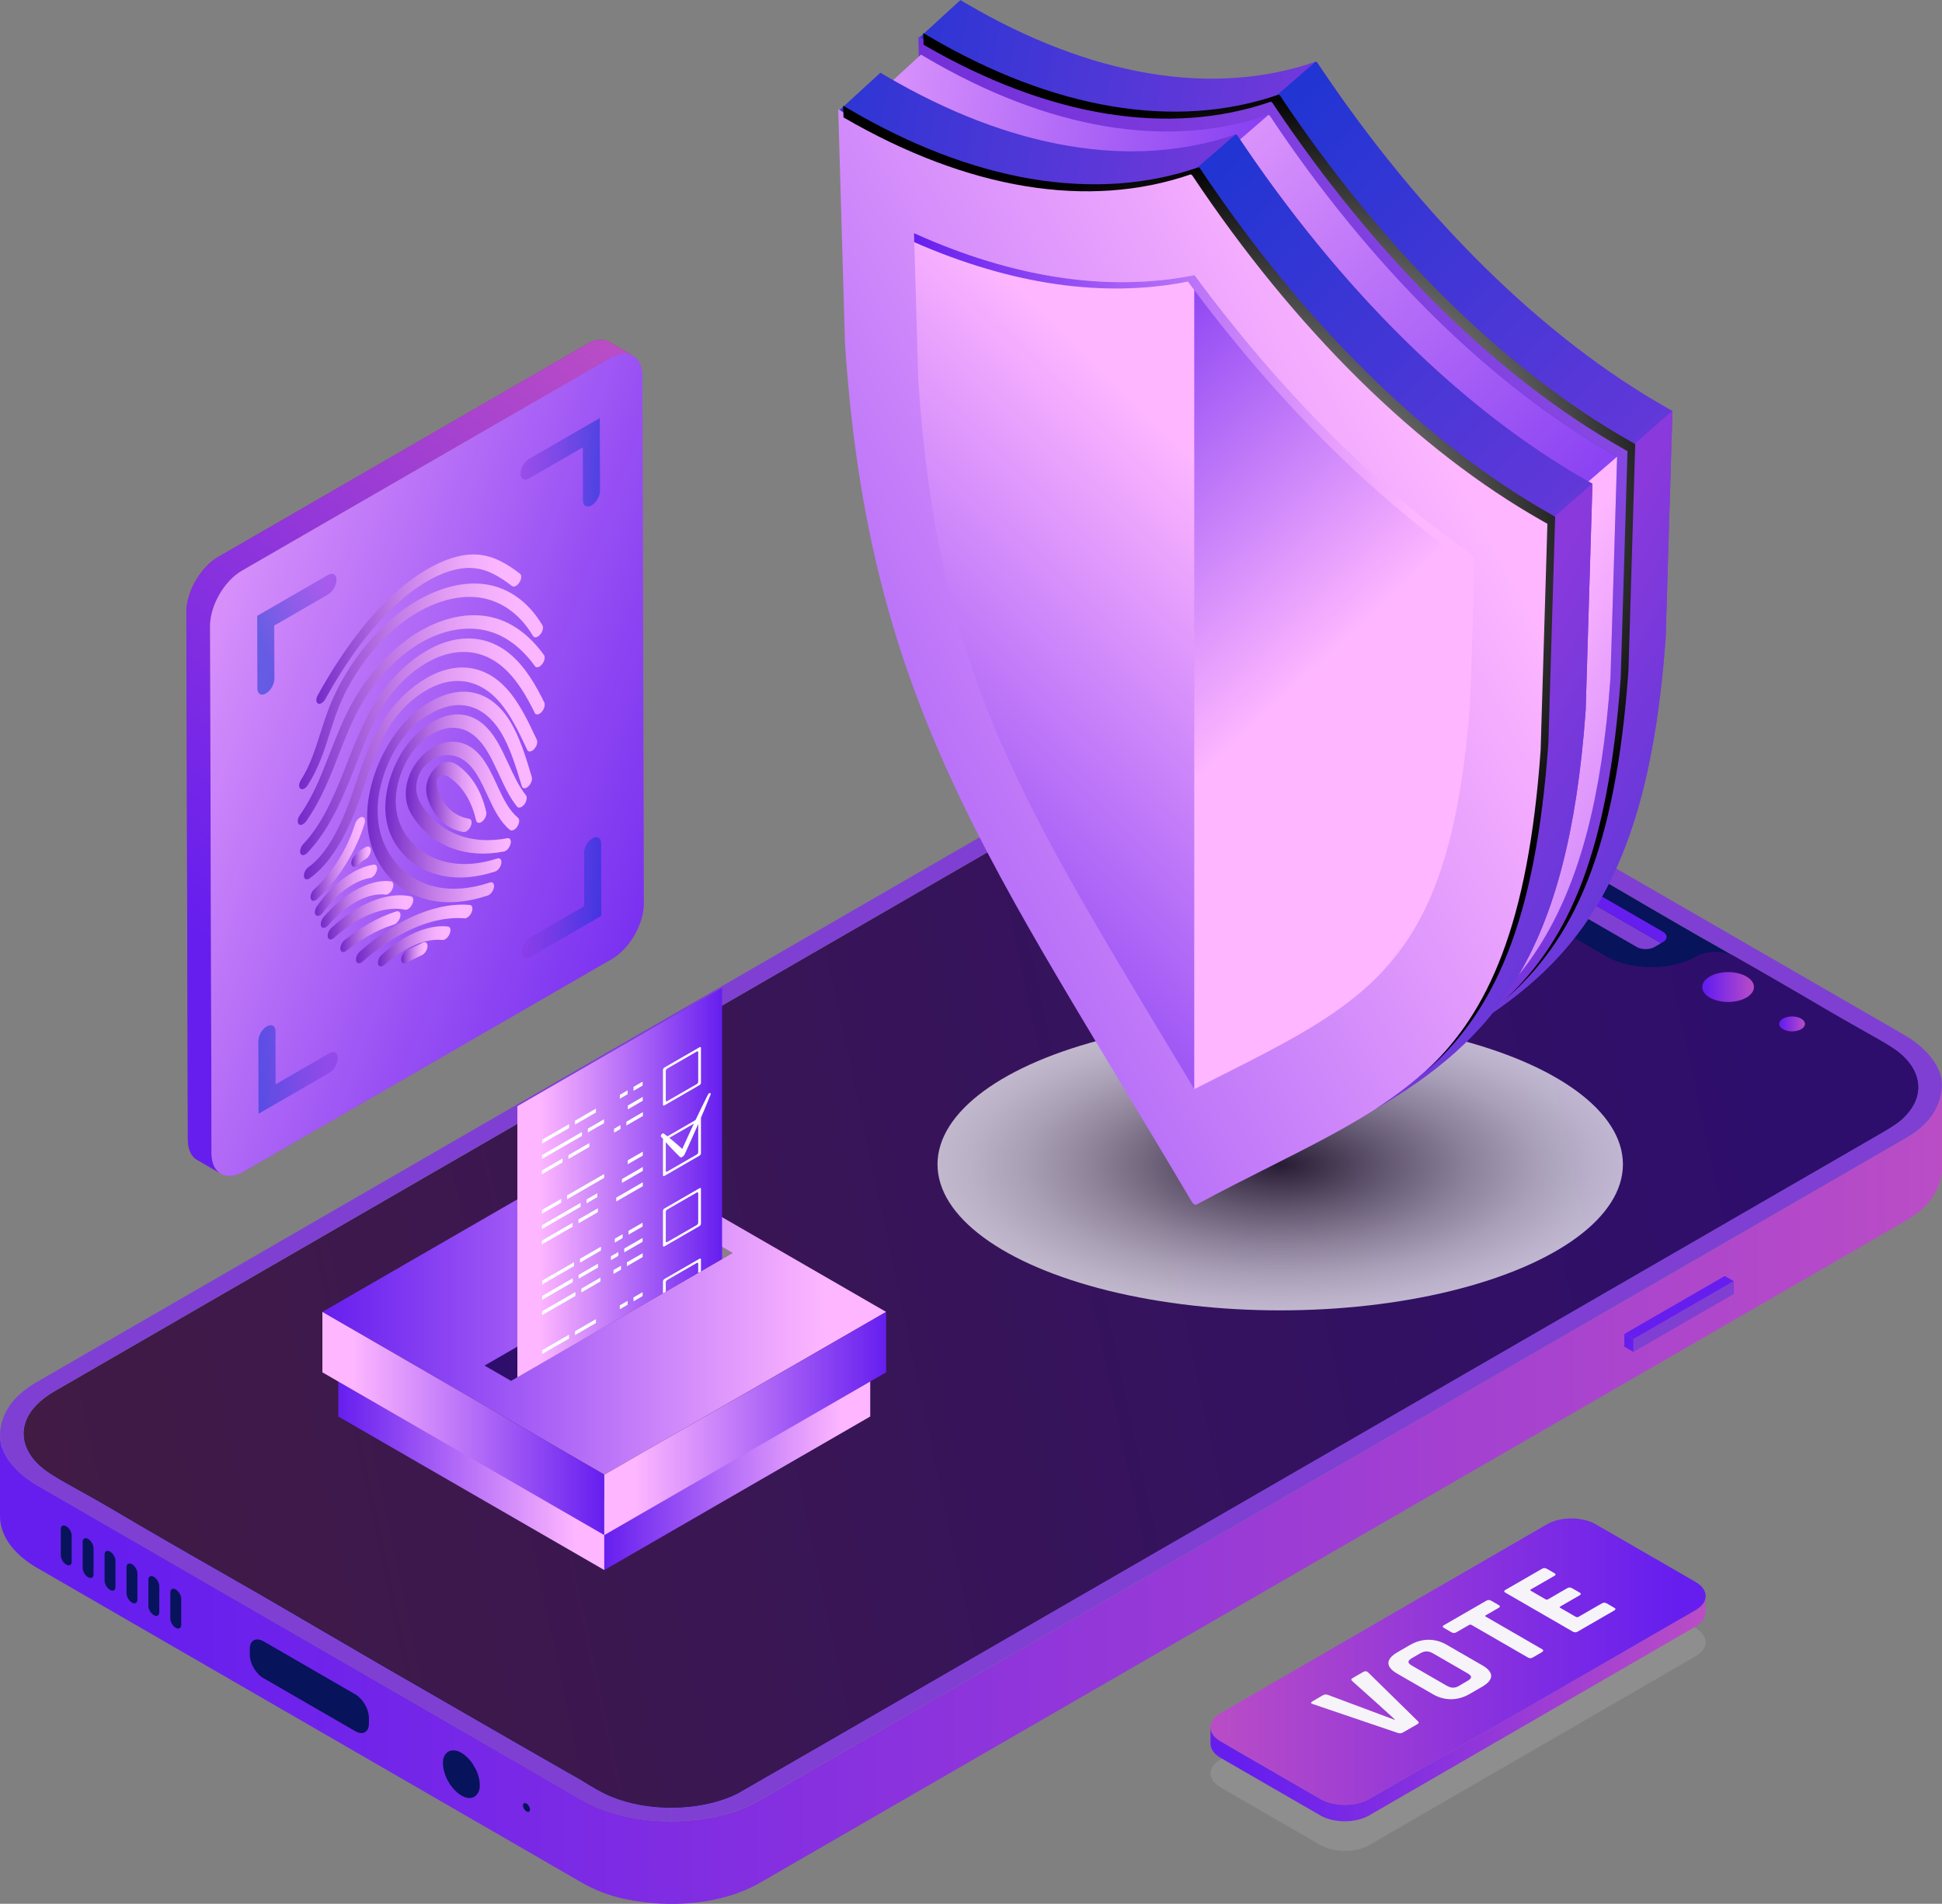 <?xml version="1.0" encoding="UTF-8"?>
<svg xmlns="http://www.w3.org/2000/svg" xmlns:xlink="http://www.w3.org/1999/xlink" viewBox="0 0 263.84 258.64">
  <rect x="0" y="0" width="263.84" height="258.64" fill="#808080" stroke="none"/>
  <defs>
    <style>
      .cls-1 {
        fill: #c1bfbb;
        opacity: .6;
      }

      .cls-1, .cls-2 {
        mix-blend-mode: multiply;
      }

      .cls-3 {
        fill: #375a64;
      }

      .cls-4 {
        fill: url(#linear-gradient-8);
      }

      .cls-5 {
        fill: url(#linear-gradient-7);
      }

      .cls-6 {
        fill: url(#linear-gradient-5);
      }

      .cls-7 {
        fill: url(#linear-gradient-6);
      }

      .cls-8 {
        fill: url(#linear-gradient-9);
      }

      .cls-9 {
        fill: url(#linear-gradient-4);
      }

      .cls-10 {
        fill: url(#linear-gradient-3);
      }

      .cls-11 {
        fill: url(#linear-gradient-2);
      }

      .cls-12 {
        fill: #f6f4f8;
      }

      .cls-13 {
        mix-blend-mode: overlay;
        opacity: .11;
      }

      .cls-13, .cls-14 {
        fill: #fff;
      }

      .cls-15 {
        fill: url(#radial-gradient-3);
      }

      .cls-15, .cls-16 {
        mix-blend-mode: color-dodge;
      }

      .cls-17 {
        fill: #d268cc;
      }

      .cls-18 {
        fill: #661eef;
      }

      .cls-19 {
        fill: url(#linear-gradient);
      }

      .cls-20 {
        isolation: isolate;
      }

      .cls-16 {
        fill: url(#radial-gradient);
      }

      .cls-21 {
        fill: url(#linear-gradient-43);
      }

      .cls-22 {
        fill: url(#linear-gradient-40);
      }

      .cls-23 {
        fill: url(#linear-gradient-41);
      }

      .cls-24 {
        fill: url(#linear-gradient-42);
      }

      .cls-25 {
        fill: url(#linear-gradient-49);
      }

      .cls-26 {
        fill: url(#linear-gradient-48);
      }

      .cls-27 {
        fill: url(#linear-gradient-45);
      }

      .cls-28 {
        fill: url(#linear-gradient-47);
      }

      .cls-29 {
        fill: url(#linear-gradient-44);
      }

      .cls-30 {
        fill: url(#linear-gradient-46);
      }

      .cls-31 {
        fill: url(#linear-gradient-10);
      }

      .cls-32 {
        fill: url(#linear-gradient-11);
      }

      .cls-33 {
        fill: url(#linear-gradient-12);
      }

      .cls-34 {
        fill: url(#linear-gradient-13);
      }

      .cls-35 {
        fill: url(#linear-gradient-19);
      }

      .cls-36 {
        fill: url(#linear-gradient-14);
      }

      .cls-37 {
        fill: url(#linear-gradient-21);
      }

      .cls-38 {
        fill: url(#linear-gradient-20);
      }

      .cls-39 {
        fill: url(#linear-gradient-22);
      }

      .cls-40 {
        fill: url(#linear-gradient-23);
      }

      .cls-41 {
        fill: url(#linear-gradient-28);
      }

      .cls-42 {
        fill: url(#linear-gradient-25);
      }

      .cls-43 {
        fill: url(#linear-gradient-32);
      }

      .cls-44 {
        fill: url(#linear-gradient-31);
      }

      .cls-45 {
        fill: url(#linear-gradient-33);
      }

      .cls-46 {
        fill: url(#linear-gradient-30);
      }

      .cls-47 {
        fill: url(#linear-gradient-15);
      }

      .cls-48 {
        fill: url(#linear-gradient-16);
      }

      .cls-49 {
        fill: url(#linear-gradient-17);
      }

      .cls-50 {
        fill: url(#linear-gradient-18);
      }

      .cls-51 {
        fill: url(#linear-gradient-35);
      }

      .cls-52 {
        fill: url(#linear-gradient-34);
      }

      .cls-53 {
        fill: url(#linear-gradient-36);
      }

      .cls-54 {
        fill: url(#linear-gradient-38);
      }

      .cls-55 {
        fill: url(#linear-gradient-27);
      }

      .cls-56 {
        fill: url(#linear-gradient-24);
      }

      .cls-57 {
        fill: url(#linear-gradient-26);
      }

      .cls-58 {
        fill: url(#linear-gradient-29);
      }

      .cls-59 {
        fill: url(#linear-gradient-37);
      }

      .cls-60 {
        fill: url(#linear-gradient-39);
      }

      .cls-61 {
        fill: url(#linear-gradient-53);
      }

      .cls-62 {
        fill: url(#linear-gradient-54);
      }

      .cls-63 {
        fill: url(#linear-gradient-55);
      }

      .cls-64 {
        fill: url(#linear-gradient-50);
      }

      .cls-65 {
        fill: url(#linear-gradient-51);
      }

      .cls-66 {
        fill: url(#linear-gradient-52);
      }

      .cls-67 {
        opacity: .4;
      }

      .cls-68 {
        opacity: .5;
      }

      .cls-69 {
        opacity: .2;
      }

      .cls-70 {
        fill: #07135b;
      }

      .cls-71 {
        fill: #7f3fd3;
      }

      .cls-2 {
        fill: url(#radial-gradient-2);
        opacity: .7;
      }

      .cls-72 {
        clip-path: url(#clippath);
      }
    </style>
    <linearGradient id="linear-gradient" x1="-10747.88" y1="203.16" x2="-10484.05" y2="203.16" gradientTransform="translate(-10484.05) rotate(-180) scale(1 -1)" gradientUnits="userSpaceOnUse">
      <stop offset="0" stop-color="#ba4dc6"/>
      <stop offset=".94" stop-color="#661eef"/>
    </linearGradient>
    <linearGradient id="linear-gradient-2" x1="-10739.06" y1="144.98" x2="-10487.35" y2="198.65" gradientTransform="translate(-10484.05) rotate(-180) scale(1 -1)" gradientUnits="userSpaceOnUse">
      <stop offset=".06" stop-color="#2e0e6c"/>
      <stop offset="1" stop-color="#411b44"/>
    </linearGradient>
    <linearGradient id="linear-gradient-3" x1="-10722.34" y1="134.09" x2="-10715.33" y2="134.09" xlink:href="#linear-gradient"/>
    <linearGradient id="linear-gradient-4" x1="-10674.91" y1="106.69" x2="-10667.89" y2="106.69" xlink:href="#linear-gradient"/>
    <linearGradient id="linear-gradient-5" x1="-10729.27" y1="139.11" x2="-10725.76" y2="139.11" xlink:href="#linear-gradient"/>
    <linearGradient id="linear-gradient-6" x1="-10684.93" y1="113.14" x2="-10681.43" y2="113.14" xlink:href="#linear-gradient"/>
    <linearGradient id="linear-gradient-7" x1="-10680.9" y1="110.81" x2="-10677.4" y2="110.81" xlink:href="#linear-gradient"/>
    <linearGradient id="linear-gradient-8" x1="-1487.56" y1="97.28" x2="-1311.09" y2="1.71" gradientTransform="translate(1604)" gradientUnits="userSpaceOnUse">
      <stop offset=".04" stop-color="#6b24d4"/>
      <stop offset=".29" stop-color="#7633da"/>
      <stop offset=".79" stop-color="#955bea"/>
      <stop offset="1" stop-color="#a36ef2"/>
    </linearGradient>
    <linearGradient id="linear-gradient-9" x1="-1521.07" y1="56.08" x2="-1419.7" y2="73.86" gradientTransform="translate(1604)" gradientUnits="userSpaceOnUse">
      <stop offset="0" stop-color="#0234d0"/>
      <stop offset="1" stop-color="#8939dc"/>
    </linearGradient>
    <linearGradient id="linear-gradient-10" x1="-1449.88" y1="-9.8" x2="-1353.71" y2="87.87" xlink:href="#linear-gradient-9"/>
    <linearGradient id="linear-gradient-11" x1="-1397.24" y1="95.03" x2="-1313.09" y2="142.83" gradientTransform="translate(1604)" gradientUnits="userSpaceOnUse">
      <stop offset="0" stop-color="#8939dc"/>
      <stop offset="1" stop-color="#0234d0"/>
    </linearGradient>
    <linearGradient id="linear-gradient-12" x1="-1515.44" y1="64" x2="-1416.34" y2="81.38" gradientTransform="translate(1604)" gradientUnits="userSpaceOnUse">
      <stop offset="0" stop-color="#fdb6ff"/>
      <stop offset=".94" stop-color="#661eef"/>
    </linearGradient>
    <linearGradient id="linear-gradient-13" x1="-1455.76" y1="-2.16" x2="-1361.72" y2="93.34" xlink:href="#linear-gradient-12"/>
    <linearGradient id="linear-gradient-14" x1="-1404.29" y1="100.34" x2="-1322.02" y2="147.07" xlink:href="#linear-gradient-12"/>
    <radialGradient id="radial-gradient" cx="-1430.2" cy="70.09" fx="-1430.2" fy="70.09" r="57.63" gradientTransform="translate(1604)" gradientUnits="userSpaceOnUse">
      <stop offset="0" stop-color="#fff"/>
      <stop offset="1" stop-color="#000"/>
    </radialGradient>
    <radialGradient id="radial-gradient-2" cx="-1430.07" cy="9.68" fx="-1430.07" fy="9.68" r="46.56" gradientTransform="translate(1604 154.05) scale(1 .43)" gradientUnits="userSpaceOnUse">
      <stop offset="0" stop-color="#231f20"/>
      <stop offset=".06" stop-color="#343132"/>
      <stop offset=".32" stop-color="#7b797a"/>
      <stop offset=".55" stop-color="#b4b2b3"/>
      <stop offset=".75" stop-color="#dcdcdc"/>
      <stop offset=".91" stop-color="#f5f5f5"/>
      <stop offset="1" stop-color="#fff"/>
    </radialGradient>
    <linearGradient id="linear-gradient-15" x1="-1566.12" y1="143.81" x2="-1389.65" y2="48.24" gradientTransform="translate(1604)" gradientUnits="userSpaceOnUse">
      <stop offset="0" stop-color="#661eef"/>
      <stop offset=".89" stop-color="#fdb6ff"/>
    </linearGradient>
    <linearGradient id="linear-gradient-16" x1="-1531.94" y1="65.96" x2="-1430.58" y2="83.73" xlink:href="#linear-gradient-9"/>
    <linearGradient id="linear-gradient-17" x1="-1460.76" y1=".08" x2="-1364.58" y2="97.75" xlink:href="#linear-gradient-9"/>
    <linearGradient id="linear-gradient-18" x1="-1408.11" y1="104.9" x2="-1323.97" y2="152.7" xlink:href="#linear-gradient-11"/>
    <linearGradient id="linear-gradient-19" x1="-1507.46" y1="143.18" x2="-1435.15" y2="68.58" gradientTransform="translate(1604)" gradientUnits="userSpaceOnUse">
      <stop offset=".06" stop-color="#661eef"/>
      <stop offset="1" stop-color="#fdb6ff"/>
    </linearGradient>
    <linearGradient id="linear-gradient-20" x1="-1414.63" y1="120.42" x2="-1480.45" y2="50.21" gradientTransform="translate(1604)" gradientUnits="userSpaceOnUse">
      <stop offset=".3" stop-color="#fdb6ff"/>
      <stop offset="1" stop-color="#661eef"/>
    </linearGradient>
    <radialGradient id="radial-gradient-3" cx="-1441.08" cy="79.97" fx="-1441.08" fy="79.97" r="57.63" xlink:href="#radial-gradient"/>
    <linearGradient id="linear-gradient-21" x1="-1479.82" y1="82.41" x2="-1403.67" y2="82.41" xlink:href="#linear-gradient-15"/>
    <linearGradient id="linear-gradient-22" x1="-10948.28" y1="48.53" x2="-10885.7" y2="125.23" gradientTransform="translate(-10862.49) rotate(-180) scale(1 -1)" gradientUnits="userSpaceOnUse">
      <stop offset="0" stop-color="#ba4dc6"/>
      <stop offset=".99" stop-color="#661eef"/>
    </linearGradient>
    <linearGradient id="linear-gradient-23" x1="-10971.96" y1="122.77" x2="-10866.31" y2="84.05" gradientTransform="translate(-10862.49) rotate(-180) scale(1 -1)" gradientUnits="userSpaceOnUse">
      <stop offset="0" stop-color="#661eef"/>
      <stop offset=".14" stop-color="#742cf0"/>
      <stop offset=".41" stop-color="#9951f4"/>
      <stop offset=".78" stop-color="#d58efa"/>
      <stop offset="1" stop-color="#fdb6ff"/>
    </linearGradient>
    <linearGradient id="linear-gradient-24" x1="-10928.57" y1="108.28" x2="-10920.39" y2="108.28" gradientTransform="translate(-10862.49) rotate(-180) scale(1 -1)" gradientUnits="userSpaceOnUse">
      <stop offset=".11" stop-color="#fab6ff"/>
      <stop offset=".23" stop-color="#f3affc"/>
      <stop offset=".4" stop-color="#e19cf4"/>
      <stop offset=".6" stop-color="#c37de8"/>
      <stop offset=".82" stop-color="#9a52d7"/>
      <stop offset="1" stop-color="#742ac8"/>
    </linearGradient>
    <linearGradient id="linear-gradient-25" x1="-10920.58" y1="129.44" x2="-10917" y2="129.44" xlink:href="#linear-gradient-24"/>
    <linearGradient id="linear-gradient-26" x1="-10923.7" y1="128.55" x2="-10913.84" y2="128.55" xlink:href="#linear-gradient-24"/>
    <linearGradient id="linear-gradient-27" x1="-10926.68" y1="126.88" x2="-10910.86" y2="126.88" xlink:href="#linear-gradient-24"/>
    <linearGradient id="linear-gradient-28" x1="-10916.91" y1="126.57" x2="-10908.74" y2="126.57" xlink:href="#linear-gradient-24"/>
    <linearGradient id="linear-gradient-29" x1="-10918.65" y1="124.63" x2="-10907.02" y2="124.63" xlink:href="#linear-gradient-24"/>
    <linearGradient id="linear-gradient-30" x1="-10933.02" y1="108.37" x2="-10917.62" y2="108.37" xlink:href="#linear-gradient-24"/>
    <linearGradient id="linear-gradient-31" x1="-10915.94" y1="122.87" x2="-10906.07" y2="122.87" xlink:href="#linear-gradient-24"/>
    <linearGradient id="linear-gradient-32" x1="-10912.85" y1="116.38" x2="-10910.22" y2="116.38" xlink:href="#linear-gradient-24"/>
    <linearGradient id="linear-gradient-33" x1="-10913.71" y1="120.95" x2="-10905.26" y2="120.95" xlink:href="#linear-gradient-24"/>
    <linearGradient id="linear-gradient-34" x1="-10934.05" y1="108.14" x2="-10914.84" y2="108.14" xlink:href="#linear-gradient-24"/>
    <linearGradient id="linear-gradient-35" x1="-10912.08" y1="116.69" x2="-10904.68" y2="116.69" xlink:href="#linear-gradient-24"/>
    <linearGradient id="linear-gradient-36" x1="-10934.75" y1="108.28" x2="-10912.37" y2="108.28" xlink:href="#linear-gradient-24"/>
    <linearGradient id="linear-gradient-37" x1="-10935.48" y1="105.1" x2="-10903.77" y2="105.1" xlink:href="#linear-gradient-24"/>
    <linearGradient id="linear-gradient-38" x1="-10936.5" y1="101.46" x2="-10903.26" y2="101.46" xlink:href="#linear-gradient-24"/>
    <linearGradient id="linear-gradient-39" x1="-10936.26" y1="93.25" x2="-10903.15" y2="93.25" xlink:href="#linear-gradient-24"/>
    <linearGradient id="linear-gradient-40" x1="-10933.32" y1="85.47" x2="-10905.48" y2="85.47" xlink:href="#linear-gradient-24"/>
    <linearGradient id="linear-gradient-41" x1="-10936.47" y1="97.81" x2="-10902.95" y2="97.81" xlink:href="#linear-gradient-24"/>
    <linearGradient id="linear-gradient-42" x1="-10908.41" y1="145.3" x2="-10897.6" y2="145.3" gradientTransform="translate(-10862.49) rotate(-180) scale(1 -1)" gradientUnits="userSpaceOnUse">
      <stop offset="0" stop-color="#8b3ae0"/>
      <stop offset=".14" stop-color="#7e39de"/>
      <stop offset=".4" stop-color="#5f38da"/>
      <stop offset=".75" stop-color="#2b35d4"/>
      <stop offset="1" stop-color="#0234d0"/>
    </linearGradient>
    <linearGradient id="linear-gradient-43" x1="-10944.19" y1="121.94" x2="-10933.4" y2="121.94" gradientTransform="translate(-10862.49) rotate(-180) scale(1 -1)" gradientUnits="userSpaceOnUse">
      <stop offset="0" stop-color="#0234d0"/>
      <stop offset=".25" stop-color="#2b35d4"/>
      <stop offset=".6" stop-color="#5f38da"/>
      <stop offset=".86" stop-color="#7e39de"/>
      <stop offset="1" stop-color="#8b3ae0"/>
    </linearGradient>
    <linearGradient id="linear-gradient-44" x1="-10908.55" y1="84.24" x2="-10898.33" y2="87.69" xlink:href="#linear-gradient-42"/>
    <linearGradient id="linear-gradient-45" x1="-10944.03" y1="62.81" x2="-10933.22" y2="62.81" xlink:href="#linear-gradient-43"/>
    <linearGradient id="linear-gradient-46" x1="164.46" y1="232.14" x2="231.73" y2="232.14" gradientUnits="userSpaceOnUse">
      <stop offset=".06" stop-color="#661eef"/>
      <stop offset="1" stop-color="#ba4dc6"/>
    </linearGradient>
    <linearGradient id="linear-gradient-47" x1="164.46" y1="225.74" x2="231.73" y2="225.74" gradientTransform="matrix(1,0,0,1,0,0)" xlink:href="#linear-gradient"/>
    <linearGradient id="linear-gradient-48" x1="45.96" y1="198.18" x2="82.1" y2="198.18" gradientTransform="matrix(1,0,0,1,0,0)" xlink:href="#linear-gradient-15"/>
    <linearGradient id="linear-gradient-49" x1="82.1" y1="198.18" x2="118.23" y2="198.18" gradientTransform="matrix(1,0,0,1,0,0)" xlink:href="#linear-gradient-15"/>
    <linearGradient id="linear-gradient-50" x1="43.8" y1="178.23" x2="120.39" y2="178.23" gradientTransform="matrix(1,0,0,1,0,0)" xlink:href="#linear-gradient-15"/>
    <linearGradient id="linear-gradient-51" x1="43.8" y1="193.39" x2="82.1" y2="193.39" gradientUnits="userSpaceOnUse">
      <stop offset=".11" stop-color="#fdb6ff"/>
      <stop offset="1" stop-color="#661eef"/>
    </linearGradient>
    <linearGradient id="linear-gradient-52" x1="82.1" x2="120.39" xlink:href="#linear-gradient-51"/>
    <linearGradient id="linear-gradient-53" x1="65.83" y1="177.87" x2="99.52" y2="177.87" gradientTransform="matrix(1,0,0,1,0,0)" xlink:href="#linear-gradient-2"/>
    <linearGradient id="linear-gradient-54" x1="70.29" y1="160.67" x2="98.1" y2="160.67" xlink:href="#linear-gradient-51"/>
    <linearGradient id="linear-gradient-55" x1="70.29" y1="160.67" x2="98.1" y2="160.67" xlink:href="#linear-gradient-51"/>
    <clipPath id="clippath">
      <polygon class="cls-63" points="98.1 171.06 70.29 187.12 70.29 150.28 98.1 134.22 98.1 171.06"/>
    </clipPath>
  </defs>
  <g class="cls-20">
    <g id="Layer_2" data-name="Layer 2">
      <g id="Layer_1-2" data-name="Layer 1">
        <g>
          <g>
            <path class="cls-19" d="M262.25,151.85c-.92,1.2-2.15,2.11-3.44,2.85l-155.49,89.82c-1.8,1.05-3.75,1.79-5.85,2.24-2.01.43-4.14.66-6.29.67-4.28.02-8.63-.88-12.15-2.91L5.03,201.78c-2.09-1.2-4.36-3.29-4.9-5.64C.04,195.75,0,195.35,0,194.95v11.03c0,3.03,2.34,5.47,5.03,7.02l73.99,42.75c1.8,1.04,3.75,1.79,5.85,2.23,6,1.29,13.15.83,18.44-2.23l155.49-89.83c.67-.39,1.33-.83,1.95-1.33,1.69-1.34,3.07-3.58,3.07-5.74h0v-11.17h0c-.04,1.48-.66,2.97-1.58,4.17Z"/>
            <path class="cls-70" d="M35.77,222.97c-.47-.27-.9-.31-1.23-.16-.37.17-.6.59-.6,1.21v.79c0,1.17.83,2.59,1.83,3.16l12.52,7.23c.51.29.96.32,1.29.13.34-.19.54-.6.54-1.18v-.79c0-1.16-.83-2.58-1.83-3.16l-12.52-7.24Z"/>
            <path class="cls-70" d="M63.55,238.82c-1.74-1.77-3.42-1.07-3.37.76.07,2.75,2.79,5.42,4.27,4.51.2-.12.36-.3.51-.55.25-.43.25-.95.2-1.45-.07-.61-.25-1.19-.52-1.73,0,0,0,0,0,0-.14-.21-.27-.43-.38-.67-.2-.31-.43-.6-.7-.86Z"/>
            <path class="cls-71" d="M259.22,151.16c-1.28,1.54-2.3,1.95-6.77,4.56-.08.05-151.53,87.56-152.32,87.95-2.57,1.25-5.77,1.88-8.98,1.88l.02,1.87c2.15,0,4.28-.25,6.29-.67,2.1-.45,4.05-1.19,5.85-2.24l155.49-89.82c1.29-.75,2.52-1.65,3.44-2.85.92-1.2,1.54-2.69,1.58-4.17.02-.47-.02-.93-.12-1.38-.55-2.35-2.81-4.43-4.9-5.64l-73.99-42.74c-3.52-2.03-7.86-2.92-12.15-2.91l.02,1.87c1.58,0,3.2.16,4.78.49,3.2.68,4.75,1.66,7.13,3.08,2.42,1.45-5.5-3.22,27.77,16,5.41,3.13,10.8,6.32,16.22,9.44,5.41,3.12,10.85,6.19,16.26,9.35,2.25,1.32,4.5,2.65,6.76,3.93,2.65,1.49,5.11,2.79,6.37,3.8,2.82,2.26,3.55,5.4,1.24,8.18Z"/>
            <g>
              <polygon class="cls-18" points="221.92 181.94 220.68 181.23 234.32 173.35 235.56 174.06 221.92 181.94"/>
              <polygon class="cls-18" points="220.68 182.95 220.68 181.23 221.92 181.94 221.92 183.67 220.68 182.95"/>
              <polygon class="cls-71" points="221.92 183.67 221.92 181.94 235.56 174.06 235.56 175.79 221.92 183.67"/>
            </g>
            <path class="cls-70" d="M71.53,246.09h0c-.26-.15-.48-.52-.48-.81h0c0-.29.22-.41.48-.26h0c.26.15.48.52.48.81h0c0,.29-.22.41-.48.26Z"/>
            <g>
              <path class="cls-70" d="M9,212.56h0c-.41-.24-.74-.8-.74-1.26v-3.55c0-.46.33-.63.74-.4h0c.41.24.74.8.74,1.26v3.55c0,.45-.33.63-.74.4Z"/>
              <path class="cls-70" d="M11.97,214.28h0c-.41-.24-.74-.8-.74-1.26v-3.55c0-.45.33-.63.74-.4h0c.41.24.74.8.74,1.26v3.55c0,.45-.33.63-.74.4Z"/>
              <path class="cls-70" d="M14.95,216h0c-.41-.24-.74-.8-.74-1.26v-3.55c0-.45.33-.63.74-.4h0c.41.24.74.8.74,1.26v3.55c0,.45-.33.63-.74.4Z"/>
              <path class="cls-70" d="M17.93,217.72h0c-.41-.24-.74-.8-.74-1.26v-3.55c0-.46.33-.63.74-.4h0c.41.24.74.8.74,1.26v3.55c0,.45-.33.63-.74.4Z"/>
              <path class="cls-70" d="M20.9,219.43h0c-.41-.24-.74-.8-.74-1.26v-3.55c0-.46.33-.63.74-.4h0c.41.24.74.8.74,1.26v3.55c0,.45-.33.63-.74.4Z"/>
              <path class="cls-70" d="M23.88,221.15h0c-.41-.24-.74-.8-.74-1.26v-3.55c0-.46.33-.63.74-.4h0c.41.24.74.8.74,1.26v3.55c0,.45-.33.63-.74.4Z"/>
            </g>
            <path class="cls-71" d="M5.03,201.78l73.99,42.74c3.52,2.03,7.87,2.93,12.15,2.91l-.02-1.87c-2.85,0-5.72-.51-8.15-1.52-1.43-.6-2.5-1.29-3.78-2.05-2.42-1.45,5.5,3.22-27.77-16-5.41-3.13-10.8-6.32-16.22-9.44-5.42-3.12-10.86-6.19-16.26-9.35-2.25-1.32-4.5-2.66-6.77-3.93-4.48-2.52-6.59-3.51-7.98-5.5-1.81-2.61-1.39-6.05,3.08-8.7.17-.11,155.67-89.96,156.38-90.3,2.47-1.2,5.65-1.89,8.98-1.89l-.02-1.87c-2.15,0-4.28.25-6.3.67-2.1.45-4.05,1.19-5.86,2.24L5.03,187.74c-1.29.75-2.52,1.66-3.45,2.85C.62,191.84,0,193.4,0,194.95c0,.4.04.8.13,1.2.54,2.35,2.81,4.43,4.9,5.64Z"/>
            <g>
              <path class="cls-70" d="M160.84,100.42c1.81-1.04,2.81-1.63,2.87-1.65,2.46-1.2,5.65-1.88,8.98-1.89,1.58,0,3.2.16,4.78.5,3.2.68,4.75,1.65,7.13,3.08,2.24,1.35-4.45-2.6,21.41,12.32l6.37,3.68c5.41,3.13,10.8,6.32,16.21,9.44,1.48.86,2.97,1.71,4.46,2.55,3.93,2.26,7.88,4.5,11.81,6.8,2.25,1.32,4.49,2.66,6.76,3.93,2.64,1.49,5.11,2.8,6.37,3.81,2.81,2.26,3.56,5.4,1.25,8.18-1.28,1.54-2.3,1.95-6.78,4.57l-65.77,37.99c-41.02,23.69-86.12,49.74-86.56,49.96-2.57,1.26-5.77,1.89-8.97,1.89-2.85,0-5.71-.51-8.15-1.52-1.44-.6-2.5-1.28-3.77-2.05-2.42-1.45,5.49,3.22-27.78-15.99-5.41-3.13-10.8-6.32-16.22-9.45-5.42-3.12-10.86-6.19-16.26-9.35-2.24-1.32-4.49-2.66-6.76-3.93-4.49-2.52-6.59-3.51-7.98-5.5-1.75-2.51-1.42-5.78,2.58-8.38.16-.11.33-.21.5-.31.15-.1,132.23-76.41,153.51-88.65Z"/>
              <path class="cls-11" d="M6.83,189.39c-4,2.6-4.32,5.87-2.58,8.38,1.38,1.99,3.49,2.98,7.98,5.5,2.26,1.28,4.51,2.61,6.76,3.93,5.41,3.16,10.84,6.23,16.26,9.35,5.41,3.13,10.8,6.31,16.22,9.45,33.27,19.21,25.36,14.54,27.78,15.99,1.27.76,2.34,1.45,3.77,2.05,5.2,2.18,12.31,1.99,17.12-.36.72-.35,132.41-76.44,152.32-87.95,4.47-2.61,5.49-3.03,6.78-4.57,2.31-2.78,1.56-5.92-1.25-8.18-1.53-1.23-2.87-1.71-13.13-7.74-3.06-1.79-6.13-3.55-9.2-5.31-1.44-.82-3.76-.82-5.19,0-3.38,1.95-8.86,1.95-12.23,0l-14.85-8.58c-3.38-1.95-3.38-5.12,0-7.07,1.52-.88,1.43-2.22.03-3.03-22.79-13.14-16.64-9.51-18.8-10.81-2.38-1.43-3.93-2.4-7.13-3.08-4.9-1.05-10.16-.36-13.77,1.39-.1.04,4.12-2.39-156.88,90.62Z"/>
            </g>
            <g>
              <path class="cls-71" d="M209.21,118.62c-.67-.39-1.75-.39-2.42,0l-.9.52,16.47,9.51c.67.39,1.76.39,2.43,0l.89-.52-16.47-9.51Z"/>
              <path class="cls-18" d="M206.79,116.94l-1.14.66c-.68.39-.66,1.02,0,1.4l.24.14.9-.52c.67-.39,1.75-.39,2.42,0l16.47,9.51.24-.14c.33-.19.5-.44.51-.69v-.02c0-.25-.17-.51-.51-.7l-16.71-9.65c-.67-.39-1.76-.39-2.42,0Z"/>
            </g>
            <g>
              <path class="cls-10" d="M237.26,135.53c-1.37.79-3.59.79-4.96,0s-1.37-2.07,0-2.87c1.37-.79,3.59-.79,4.96,0,1.37.79,1.37,2.07,0,2.87Z"/>
              <path class="cls-9" d="M189.83,108.13c-1.37.79-3.59.79-4.96,0-1.37-.79-1.37-2.07,0-2.87,1.37-.79,3.59-.79,4.96,0,1.37.79,1.37,2.07,0,2.87Z"/>
              <path class="cls-6" d="M244.71,139.82c-.68.4-1.8.4-2.48,0-.68-.4-.68-1.04,0-1.43.68-.4,1.8-.4,2.48,0,.68.4.68,1.04,0,1.43Z"/>
              <path class="cls-7" d="M200.37,113.86c-.68.4-1.8.4-2.48,0-.68-.4-.68-1.04,0-1.43.68-.4,1.8-.4,2.48,0,.68.4.68,1.04,0,1.43Z"/>
              <path class="cls-5" d="M196.34,111.53c-.68.4-1.8.4-2.48,0-.68-.4-.68-1.04,0-1.43.68-.4,1.8-.4,2.48,0,.68.4.68,1.04,0,1.43Z"/>
            </g>
          </g>
          <g>
            <path class="cls-4" d="M220.84,60.44c-17.02-9.63-33.67-26.06-47.62-46.99l-.19-.11c-13.95,4.83-30.59,2.04-47.62-7.99l-.65-.38.92,31.81c3.23,49.31,20.05,70.77,47.11,116.61l.66.38c27.07-14.59,43.88-16.63,47.11-62.2l.92-30.75-.65-.37Z"/>
            <path class="cls-8" d="M226.56,55.48c-17.02-9.63-33.67-26.06-47.62-46.99l-.19-.11c-13.95,4.83-30.59,2.04-47.62-7.99l-.65-.38-5.54,5.07.47.28c17.02,10.03,33.67,12.82,47.62,7.99l.19.11c13.95,20.93,30.59,37.36,47.62,46.99l.65.37-.92,30.75c-2.11,29.75-10.01,40.95-22.76,49.19,15.94-9.41,26.12-20.72,28.49-54.16l.92-30.75-.65-.37Z"/>
            <path class="cls-31" d="M227.21,55.84l-.65-.37c-17.02-9.63-33.67-26.06-47.62-46.99l-.19-.11-5.72,4.96.19.11c13.95,20.93,30.59,37.36,47.62,46.99l.65.37,5.72-4.96Z"/>
            <path class="cls-32" d="M221.49,60.8l-.92,30.75c-2.11,29.75-10.01,40.95-22.76,49.19,15.94-9.41,26.12-20.72,28.49-54.16l.92-30.75-5.72,4.96Z"/>
            <g>
              <path class="cls-33" d="M219.07,61.67c-16.65-9.42-32.92-25.48-46.56-45.95l-.18-.11c-13.64,4.72-29.91,1.99-46.56-7.81l-.64-.38-5.42,4.96.46.27c16.64,9.8,32.92,12.53,46.56,7.81l.18.11c13.64,20.47,29.91,36.53,46.56,45.95l.64.36-.9,30.06c-2.06,29.08-9.79,40.04-22.26,48.1,15.58-9.2,25.54-20.26,27.85-52.95l.9-30.06-.64-.36Z"/>
              <path class="cls-34" d="M219.71,62.03l-.64-.36c-16.65-9.42-32.92-25.48-46.56-45.95l-.18-.11-5.6,4.85.18.11c13.64,20.47,29.91,36.53,46.56,45.95l.64.36,5.6-4.85Z"/>
              <path class="cls-36" d="M214.11,66.88l-.9,30.06c-2.06,29.08-9.79,40.04-22.26,48.1,15.58-9.2,25.54-20.26,27.85-52.95l.9-30.06-5.6,4.85Z"/>
            </g>
            <path class="cls-16" d="M221.51,59.96c-17.02-9.63-33.67-26.06-47.62-46.99l-.19-.11c-13.95,4.83-30.59,2.04-47.62-7.99l-.65-.38.05,1.59c16.87,9.81,33.34,12.52,47.17,7.74l.19.11c13.95,20.93,30.59,37.36,47.62,46.99l.65.37-.92,30.75c-1.68,23.71-7.05,35.63-15.61,43.67,9.18-8.05,14.91-19.96,16.66-44.63l.92-30.75-.65-.37Z"/>
            <ellipse class="cls-2" cx="173.93" cy="158.18" rx="46.56" ry="19.84"/>
            <path class="cls-47" d="M209.96,70.31c-17.02-9.63-33.67-26.06-47.62-46.99l-.19-.11c-13.95,4.83-30.59,2.04-47.62-7.99l-.65-.38.92,31.81c3.23,49.31,20.05,70.77,47.11,116.61q.33.52.66.38c27.07-14.59,43.88-16.63,47.11-62.21l.92-30.75-.65-.37Z"/>
            <path class="cls-48" d="M215.69,65.35c-17.02-9.63-33.67-26.06-47.62-46.99l-.19-.11c-13.95,4.83-30.59,2.04-47.62-7.99l-.65-.38-5.54,5.07.47.28c17.02,10.03,33.67,12.82,47.62,7.99l.19.11c13.95,20.93,30.59,37.36,47.62,46.99l.65.37-.92,30.75c-2.11,29.75-10.01,40.95-22.76,49.19,15.94-9.41,26.12-20.72,28.49-54.16l.92-30.75-.65-.37Z"/>
            <path class="cls-49" d="M216.34,65.72l-.65-.37c-17.02-9.63-33.67-26.06-47.62-46.99l-.19-.11-5.72,4.96.19.11c13.95,20.93,30.59,37.36,47.62,46.99l.65.37,5.72-4.96Z"/>
            <path class="cls-50" d="M210.62,70.68l-.92,30.75c-2.11,29.75-10.01,40.95-22.76,49.19,15.94-9.41,26.12-20.72,28.49-54.16l.92-30.75-5.72,4.96Z"/>
            <path class="cls-35" d="M158.89,142.38c-21.01-34.85-31.58-52.39-34.13-90.64l-.58-20.08c13.49,6.1,26.42,8.04,38.08,5.72,11.65,15.77,24.58,28.76,38.07,38.24l-.58,19.41c-2.55,35.31-13.12,40.64-34.13,51.24-1.1.56-2.22,1.12-3.36,1.7-1.14-1.9-2.27-3.76-3.37-5.59Z"/>
            <path class="cls-38" d="M162.25,37.39c11.65,15.77,24.58,28.76,38.07,38.24l-.58,19.41c-2.55,35.31-13.12,40.64-34.13,51.24-1.1.56-2.22,1.12-3.36,1.7V37.39Z"/>
            <path class="cls-15" d="M210.63,69.83c-17.02-9.63-33.67-26.06-47.62-46.99l-.19-.11c-13.95,4.83-30.59,2.04-47.62-7.99l-.65-.38.05,1.59c16.87,9.81,33.34,12.52,47.17,7.74l.19.11c13.95,20.93,30.59,37.36,47.62,46.99l.65.37-.92,30.75c-1.68,23.71-7.05,35.63-15.61,43.67,9.18-8.05,14.91-19.96,16.66-44.63l.92-30.75-.65-.37Z"/>
            <path class="cls-37" d="M162.25,37.39c-11.65,2.32-24.59.37-38.08-5.72l.04,1.23c13.17,5.78,25.79,7.62,37.18,5.35,11.65,15.77,24.58,28.76,38.07,38.24l-.58,19.41c-1.42,19.73-5.35,30.1-12.21,37.25,7.38-7.19,11.58-17.58,13.07-38.11l.58-19.41c-13.49-9.48-26.42-22.47-38.07-38.24Z"/>
          </g>
          <g>
            <g>
              <path class="cls-17" d="M29.66,75.65l50.04-28.89c1.23-.71,2.34-.76,3.13-.28h0s3.16,1.84,3.16,1.84c-.79-.45-1.88-.38-3.08.31l-50.04,28.89c-2.4,1.39-4.34,4.75-4.33,7.5l.2,71.65c0,1.32.45,2.25,1.18,2.73h0s-3.07-1.79-3.07-1.79c-.03-.02-.06-.03-.09-.05l-.08-.04h0c-.72-.48-1.16-1.41-1.16-2.72l-.2-71.65c0-2.76,1.93-6.12,4.33-7.5Z"/>
              <path class="cls-67" d="M29.66,75.65l50.04-28.89c1.23-.71,2.34-.76,3.13-.28h0s3.16,1.84,3.16,1.84c-.79-.45-1.88-.38-3.08.31l-50.04,28.89c-2.4,1.39-4.34,4.75-4.33,7.5l.2,71.65c0,1.32.45,2.25,1.18,2.73h0s-3.07-1.79-3.07-1.79c-.03-.02-.06-.03-.09-.05l-.08-.04h0c-.72-.48-1.16-1.41-1.16-2.72l-.2-71.65c0-2.76,1.93-6.12,4.33-7.5Z"/>
              <path class="cls-3" d="M86,48.35h0s-.01,0-.02-.01h.02Z"/>
              <path class="cls-17" d="M28.74,156.68l-.2-71.65c0-2.76,1.93-6.12,4.33-7.5l50.04-28.89c1.2-.69,2.29-.76,3.08-.31,0,0,0,0,0,0,0,0,.01.01.02.01.77.46,1.26,1.41,1.26,2.78l.2,71.65c0,2.76-1.93,6.12-4.33,7.51l-50.04,28.89c-1.26.72-2.38.76-3.18.24-.73-.47-1.18-1.41-1.18-2.73Z"/>
              <path class="cls-69" d="M28.74,156.68l-.2-71.65c0-2.76,1.93-6.12,4.33-7.5l50.04-28.89c1.2-.69,2.29-.76,3.08-.31,0,0,0,0,0,0,0,0,.01.01.02.01.77.46,1.26,1.41,1.26,2.78l.2,71.65c0,2.76-1.93,6.12-4.33,7.51l-50.04,28.89c-1.26.72-2.38.76-3.18.24-.73-.47-1.18-1.41-1.18-2.73Z"/>
              <path class="cls-39" d="M29.66,75.65l50.04-28.89c1.23-.71,2.34-.76,3.13-.28h0s3.16,1.84,3.16,1.84c-.79-.45-1.88-.38-3.08.31l-50.04,28.89c-2.4,1.39-4.34,4.75-4.33,7.5l.2,71.65c0,1.32.45,2.25,1.18,2.73h0s-3.07-1.79-3.07-1.79c-.03-.02-.06-.03-.09-.05l-.08-.04h0c-.72-.48-1.16-1.41-1.16-2.72l-.2-71.65c0-2.76,1.93-6.12,4.33-7.5Z"/>
              <path class="cls-40" d="M28.74,156.68l-.2-71.65c0-2.76,1.93-6.12,4.33-7.5l50.04-28.89c1.2-.69,2.29-.76,3.08-.31,0,0,0,0,0,0,0,0,.01.01.02.01.77.46,1.26,1.41,1.26,2.78l.2,71.65c0,2.76-1.93,6.12-4.33,7.51l-50.04,28.89c-1.26.72-2.38.76-3.18.24-.73-.47-1.18-1.41-1.18-2.73Z"/>
            </g>
            <g>
              <path class="cls-56" d="M59.83,103.82c-.54.31-1.06.84-1.41,1.47-.56,1-.67,2.07-.32,3.17.8,2.54,2.58,4.21,4.88,4.58.12.02.25-.02.38-.09.23-.14.46-.4.6-.72.21-.5.11-.95-.22-1-2.02-.32-3.58-1.79-4.29-4.03-.18-.57-.18-1.07,0-1.38.08-.14.22-.28.38-.37.11-.06.23-.11.34-.12.34-.04.64.11.98.35,1.73,1.22,2.95,3.21,3.53,5.78.08.33.37.42.69.24.05-.03.11-.07.16-.11.38-.32.62-.89.53-1.28-.63-2.8-1.97-4.98-3.85-6.32-.42-.29-.89-.55-1.52-.48-.28.03-.58.14-.86.31Z"/>
              <path class="cls-42" d="M55.22,129.15c-.37.21-.68.71-.71,1.16-.03.47.26.69.65.5l2.16-1.05.06-.03c.37-.21.68-.71.7-1.16.03-.47-.26-.69-.65-.5l-2.16,1.05s-.03.02-.05.03Z"/>
              <g class="cls-20">
                <path class="cls-57" d="M54.95,127.43c-1.05.6-2.09,1.37-3.09,2.28-.38.34-.59.92-.48,1.29.09.31.38.37.68.2.06-.04.13-.09.19-.14.88-.79,1.79-1.46,2.71-1.99,1.81-1.04,3.63-1.54,5.17-1.37.11.01.24-.02.36-.1.24-.14.48-.42.61-.75.2-.5.09-.94-.25-.98-1.77-.2-3.84.37-5.91,1.56Z"/>
                <path class="cls-55" d="M53.89,125.64c-1.68.97-3.36,2.19-5,3.63-.38.33-.6.91-.5,1.29.08.32.37.39.69.21.06-.03.12-.08.18-.13,1.52-1.34,3.08-2.47,4.64-3.37,3.21-1.86,6.42-2.75,9.23-2.51.11.01.23-.03.35-.1.24-.14.48-.42.61-.76.19-.5.08-.93-.26-.96-3.03-.26-6.48.7-9.95,2.7Z"/>
                <path class="cls-41" d="M49.96,125.56c-1.06.61-2.11,1.33-3.14,2.15-.39.31-.64.88-.57,1.28.07.35.37.45.7.26.04-.02.09-.05.13-.09.95-.75,1.91-1.41,2.88-1.97,1.21-.7,2.41-1.24,3.58-1.59.06-.02.11-.04.16-.07.32-.19.61-.61.69-1.03.09-.49-.15-.79-.53-.68-1.27.39-2.59.98-3.91,1.74Z"/>
                <path class="cls-58" d="M48.6,123.4c-1.2.69-2.41,1.58-3.57,2.65-.37.34-.59.92-.48,1.29.09.3.38.37.68.19.07-.04.13-.09.2-.15,1.01-.93,2.06-1.7,3.12-2.32,2.3-1.33,4.61-1.88,6.49-1.47.12.03.26,0,.4-.09.22-.13.45-.38.58-.69.22-.5.14-.96-.18-1.03-2.14-.46-4.69.13-7.26,1.61Z"/>
                <path class="cls-46" d="M58.85,101.53c-1.08.62-2.15,1.63-2.88,3.03-.68,1.3-.97,2.77-.79,4.05.15,1.12.62,1.93,1.07,2.57,2.66,3.86,7.12,5.5,12.23,4.5.07-.01.15-.04.22-.09.3-.17.57-.55.67-.95.12-.5-.08-.84-.45-.77-4.79.94-8.96-.6-11.44-4.21-.38-.54-.77-1.22-.9-2.1-.11-.83.06-1.78.46-2.56.43-.83,1.1-1.45,1.8-1.85.48-.28.98-.45,1.42-.52,1.8-.28,3.07.73,3.82,1.62.86,1.03,1.5,2.4,2.11,3.73.09.19.18.38.27.57.73,1.55,1.54,3.16,2.82,4.2.14.11.35.1.55-.02.16-.09.32-.24.45-.44.3-.46.35-1,.09-1.2-1.15-.94-1.92-2.45-2.61-3.92-.09-.19-.17-.38-.26-.57-.64-1.38-1.3-2.81-2.23-3.92-1.24-1.48-2.8-2.12-4.52-1.86-.58.09-1.24.32-1.89.7Z"/>
                <path class="cls-44" d="M48.22,120.97c-1.48.85-2.95,2.1-4.26,3.64-.35.41-.48.98-.3,1.27.13.21.37.22.63.08.11-.06.22-.16.33-.28,1.11-1.31,2.36-2.36,3.61-3.08,1.45-.84,2.9-1.23,4.14-1.06.12.02.25-.02.37-.09.24-.14.47-.41.6-.73.2-.5.1-.94-.23-.99-1.46-.2-3.18.26-4.89,1.25Z"/>
                <path class="cls-43" d="M49.42,115.22c-.44.25-.88.62-1.28,1.06-.35.39-.51.97-.34,1.28.12.23.38.26.65.1.1-.06.2-.14.3-.25.21-.24.46-.44.7-.57.05-.03.1-.06.15-.08.02-.01.05-.02.07-.04.36-.21.66-.7.7-1.14.04-.47-.25-.7-.64-.52-.1.05-.2.1-.3.16Z"/>
                <path class="cls-45" d="M47.89,118.54c-1.72.99-3.43,2.59-4.82,4.56-.32.45-.39,1-.15,1.23.14.14.36.13.58,0,.14-.08.29-.22.42-.4,1.14-1.61,2.58-2.95,4.01-3.77.8-.46,1.6-.77,2.35-.88.08-.01.17-.04.25-.09.29-.17.56-.53.66-.92.14-.5-.05-.86-.42-.81-.93.14-1.9.51-2.87,1.07Z"/>
                <path class="cls-52" d="M58.74,98.09c-1.23.71-2.43,1.76-3.4,3.05-1.92,2.52-3.09,6.02-2.98,8.93.09,2.32.91,4.33,2.44,5.97,2.93,3.14,7.48,4,12.47,2.36.05-.02.1-.04.15-.07.33-.19.62-.62.69-1.04.08-.49-.16-.78-.55-.66-4.65,1.52-8.88.72-11.61-2.2-1.37-1.47-2.1-3.24-2.18-5.25-.09-2.35.83-5.15,2.33-7.12.75-.99,1.68-1.8,2.64-2.36.76-.44,1.55-.72,2.31-.8,1.5-.16,2.9.42,4.05,1.68,1.04,1.13,1.77,2.64,2.56,4.35l.12.25c.71,1.55,1.45,3.15,2.47,4.41.13.17.36.17.6.04.13-.07.26-.19.38-.34.33-.43.43-.99.22-1.25-.95-1.19-1.67-2.74-2.36-4.24l-.12-.25c-.82-1.78-1.59-3.35-2.7-4.56-1.31-1.43-2.93-2.09-4.68-1.9-.92.1-1.89.45-2.84.99Z"/>
                <path class="cls-51" d="M48.88,111.09c-.28.16-.54.5-.65.87-1,3.29-3.07,6.6-5.53,8.84-.38.34-.59.92-.48,1.29.09.3.37.37.68.2.07-.04.13-.09.2-.15,2.87-2.61,5.27-6.45,6.44-10.29.15-.5-.02-.88-.38-.86-.09,0-.19.04-.28.1Z"/>
                <path class="cls-53" d="M58.43,95.34c-1.48.85-2.91,2.08-4.14,3.6-2.59,3.19-4.28,7.6-4.4,11.51-.1,3.23.81,6.1,2.65,8.3,3.12,3.73,8.12,4.79,13.73,2.91.05-.02.1-.04.15-.07.33-.19.62-.62.69-1.05.08-.49-.17-.78-.55-.65-5.23,1.76-9.91.76-12.82-2.72-1.17-1.4-2.54-3.84-2.43-7.48.11-3.29,1.55-7.12,3.69-9.75,1-1.23,2.2-2.25,3.44-2.97,1.37-.79,2.79-1.22,4.08-1.18,2.15.07,4.04,1.31,5.47,3.6,1.3,2.09,2.11,4.8,2.9,7.41.09.31.37.37.68.2.07-.04.13-.09.2-.15.37-.34.59-.92.48-1.29-.8-2.68-1.63-5.45-3-7.65-1.56-2.5-3.66-3.87-6.06-3.94-1.51-.05-3.15.44-4.74,1.36Z"/>
                <path class="cls-59" d="M57.87,92.17c-2,1.15-3.91,2.93-5.41,5.1-2.03,2.93-3.13,6.2-4.2,9.36-.22.66-.45,1.34-.69,2-1.11,3.15-3,7.3-5.66,9.17-.39.27-.67.84-.62,1.26.04.39.35.52.7.32.03-.02.05-.03.08-.05,2.63-1.86,4.91-5.45,6.76-10.68.24-.68.48-1.38.7-2.05,1-2.95,2.03-5.99,3.78-8.53,1.25-1.8,2.88-3.3,4.59-4.29,1.09-.63,2.22-1.05,3.29-1.2,2.39-.33,4.62.55,6.45,2.54,1.67,1.82,2.85,4.33,3.99,6.76.12.25.38.28.66.12.09-.05.19-.13.27-.22.36-.38.53-.96.37-1.29-1.17-2.49-2.38-5.06-4.13-6.97-1.99-2.17-4.45-3.13-7.11-2.76-1.25.17-2.55.66-3.82,1.39Z"/>
                <path class="cls-54" d="M57.94,88.42c-2.15,1.24-4.22,3.12-5.89,5.41-2.27,3.11-3.66,6.66-5,10.1-.13.32-.25.65-.38.97-1.41,3.57-3.04,7.23-5.46,9.76-.36.38-.53.96-.39,1.29.11.25.38.29.66.13.09-.05.18-.12.27-.21,2.81-2.94,4.61-6.95,6.15-10.84.13-.32.25-.65.38-.98,1.27-3.24,2.58-6.59,4.58-9.34,1.44-1.97,3.22-3.58,5.09-4.66,1.03-.6,2.09-1.03,3.13-1.26,2.57-.58,5.02,0,7.07,1.7,2.06,1.7,3.49,4.29,4.5,6.36.12.24.38.27.65.11.09-.05.19-.13.28-.23.36-.39.52-.96.37-1.29-1.05-2.14-2.53-4.84-4.71-6.63-2.23-1.84-4.92-2.47-7.76-1.83-1.17.26-2.37.75-3.54,1.43Z"/>
                <path class="cls-60" d="M56.74,81.56c-.74.43-1.48.91-2.2,1.45-4.1,3.08-7.75,7.91-9.75,12.94-.49,1.23-.88,2.47-1.27,3.68-.72,2.27-1.41,4.41-2.63,6.33-.3.46-.33,1-.07,1.19.14.11.34.09.54-.03.16-.09.33-.25.46-.46,1.47-2.29,2.25-4.74,3-7.11.37-1.15.75-2.35,1.2-3.47,1.78-4.48,5.05-8.81,8.74-11.58.65-.49,1.32-.93,1.99-1.32,2.86-1.65,5.84-2.37,8.43-1.99,2.96.44,5.47,2.24,7.24,5.22.13.21.38.23.64.08.11-.06.22-.15.32-.27.35-.4.49-.98.31-1.28-1.89-3.17-4.57-5.1-7.75-5.56-2.81-.41-6.06.37-9.19,2.18Z"/>
                <path class="cls-22" d="M58.08,77.31c-1.7.98-3.46,2.32-5.17,3.96-3.45,3.29-6.72,7.73-9.74,13.18-.27.48-.25.99.04,1.13.14.07.31.04.48-.06.19-.11.38-.3.52-.56,2.85-5.15,5.92-9.33,9.14-12.4,1.58-1.51,3.18-2.73,4.73-3.62,2.12-1.22,4.15-1.85,5.91-1.78,2.05.08,3.72,1.04,5.58,2.46.14.11.34.09.54-.03.16-.09.33-.25.46-.47.3-.46.33-1,.07-1.19-1.71-1.29-3.61-2.5-5.99-2.6-1.96-.08-4.23.62-6.58,1.98Z"/>
              </g>
              <path class="cls-23" d="M57.19,85.65c-3.46,2-6.83,5.47-9.09,9.4-1.37,2.37-2.35,4.89-3.3,7.32-1.18,3.02-2.29,5.87-4.06,8.37-.32.45-.38,1-.15,1.23.14.14.36.13.58,0,.14-.08.29-.22.42-.39,2.01-2.84,3.25-6.02,4.45-9.09.9-2.32,1.84-4.71,3.08-6.86,2-3.47,5-6.56,8.09-8.34.14-.08.28-.16.42-.23,2.97-1.6,6.09-2.06,8.78-1.3,2.37.67,4.48,2.27,6.27,4.75.13.18.37.19.61.05.12-.07.24-.18.36-.32.34-.42.45-.99.25-1.26-1.89-2.61-4.13-4.3-6.65-5.01-2.91-.83-6.32-.32-9.58,1.43-.15.08-.31.17-.46.26Z"/>
            </g>
            <g class="cls-68">
              <path class="cls-24" d="M36.26,139.43c-.64.37-1.16,1.27-1.16,2l.03,9.88,9.62-5.56c.64-.37,1.16-1.27,1.16-2,0-.73-.52-1.03-1.16-.66l-7.3,4.22-.02-7.22c0-.73-.52-1.03-1.16-.66Z"/>
              <path class="cls-21" d="M80.5,113.89c-.64.37-1.16,1.27-1.15,2l.02,7.22-7.3,4.22c-.64.37-1.16,1.27-1.16,2,0,.74.52,1.03,1.16.66l9.62-5.56-.03-9.88c0-.73-.52-1.03-1.16-.66Z"/>
              <path class="cls-29" d="M34.94,83.67l.03,9.88c0,.74.52,1.03,1.16.66.64-.37,1.16-1.27,1.15-2l-.02-7.22,7.3-4.22c.64-.37,1.16-1.27,1.16-2,0-.74-.52-1.03-1.16-.66l-9.62,5.56Z"/>
              <path class="cls-27" d="M71.88,62.34c-.64.37-1.16,1.27-1.16,2,0,.73.52,1.03,1.16.66l7.3-4.22.02,7.22c0,.74.52,1.03,1.16.67.64-.37,1.16-1.27,1.16-2l-.03-9.88-9.62,5.56Z"/>
            </g>
          </g>
          <g>
            <path class="cls-13" d="M165.84,242.84l13.56,7.83c1.83,1.05,4.78,1.06,6.61,0l44.36-25.66c1.83-1.06,1.81-2.77-.02-3.83l-13.56-7.83c-1.83-1.05-4.78-1.06-6.61,0l-44.36,25.66c-1.83,1.06-1.81,2.77.02,3.83Z"/>
            <g>
              <path class="cls-30" d="M164.46,234.64v2.24c0,.7.45,1.4,1.37,1.93l13.56,7.83c1.83,1.05,4.78,1.06,6.61,0l44.36-25.66c.91-.53,1.36-1.21,1.36-1.9v-2.24c0,.69-.45,1.37-1.35,1.9l-44.36,25.66c-1.83,1.06-4.78,1.05-6.61,0l-13.56-7.83c-.92-.53-1.38-1.23-1.38-1.93Z"/>
              <path class="cls-28" d="M165.84,236.57l13.56,7.83c1.83,1.05,4.78,1.06,6.61,0l44.36-25.66c1.83-1.06,1.81-2.77-.02-3.83l-13.56-7.83c-1.83-1.05-4.78-1.06-6.61,0l-44.36,25.66c-1.83,1.06-1.81,2.77.02,3.83Z"/>
            </g>
            <path class="cls-12" d="M192.58,234.23l-2,1.15c-.21.12-.45.13-.7.04l-11.51-3.91c-.31-.09-.32-.22-.05-.38l1.43-.83c.2-.12.43-.13.69-.03l9.12,3.41c.06-.04-5.85-5.3-5.85-5.3-.17-.15-.16-.28.05-.4l1.43-.83c.25-.15.47-.14.66.03l6.78,6.65c.16.15.15.28-.05.4ZM201.37,229.15l-1.71.99c-.8.46-1.64.7-2.5.71-.86,0-1.7-.22-2.5-.69l-4.84-2.79c-.8-.46-1.2-.95-1.19-1.45s.42-.98,1.22-1.45l1.71-.99c.8-.46,1.64-.7,2.5-.71.86,0,1.7.22,2.5.69l4.84,2.79c.8.46,1.2.95,1.19,1.45-.01.5-.42.98-1.22,1.45ZM198.29,228.99l1.08-.63c.33-.19.49-.36.49-.52s-.16-.33-.49-.52l-4.66-2.69c-.33-.19-.63-.28-.9-.28-.27,0-.58.09-.9.28l-1.08.63c-.33.19-.48.36-.48.52,0,.16.17.33.5.52l4.66,2.69c.33.19.62.28.89.29.27,0,.57-.09.89-.28ZM209.52,224.44l-1.28.74c-.22.13-.44.13-.66,0l-7.65-4.42c-.11-.06-.23-.06-.34,0l-1.74,1c-.22.12-.43.12-.64,0l-1.04-.6c-.21-.12-.21-.25,0-.37l5.77-3.33c.21-.12.43-.12.64,0l1.04.6c.21.12.21.25,0,.37l-1.74,1c-.12.07-.13.14-.02.2l7.65,4.42c.21.12.21.25,0,.37ZM219.32,218.79l-4.99,2.88c-.21.12-.43.12-.64,0l-9.17-5.3c-.21-.12-.21-.25,0-.37l4.99-2.88c.2-.12.41-.11.63,0l1.04.6c.21.12.22.24.01.36l-3.19,1.84c-.12.07-.13.14-.01.2l1.98,1.15c.11.06.23.06.35,0l2.61-1.51c.21-.12.43-.12.64,0l1.04.6c.21.12.21.25,0,.37l-2.61,1.51c-.12.07-.13.14-.02.2l2.12,1.22c.11.06.23.06.35,0l3.19-1.84c.2-.12.41-.11.63,0l1.04.6c.21.12.22.24.02.36Z"/>
          </g>
          <g>
            <g>
              <g id="Axonometric_Cube" data-name="Axonometric Cube">
                <polygon id="Cube_face_-_left" data-name="Cube face - left" class="cls-26" points="82.1 213.3 45.96 192.44 45.96 183.06 82.1 203.92 82.1 213.3"/>
                <polygon id="Cube_face_-_right" data-name="Cube face - right" class="cls-25" points="118.23 192.44 82.1 213.3 82.1 203.92 118.23 183.06 118.23 192.44"/>
              </g>
              <g id="Axonometric_Cube-2" data-name="Axonometric Cube">
                <polygon id="Cube_face_-_top" data-name="Cube face - top" class="cls-64" points="82.1 200.34 43.8 178.23 82.1 156.12 120.39 178.23 82.1 200.34"/>
                <polygon id="Cube_face_-_left-2" data-name="Cube face - left" class="cls-65" points="82.1 208.55 43.8 186.44 43.8 178.23 82.1 200.34 82.1 208.55"/>
                <polygon id="Cube_face_-_right-2" data-name="Cube face - right" class="cls-66" points="120.39 186.44 82.1 208.55 82.1 200.34 120.39 178.23 120.39 186.44"/>
              </g>
            </g>
            <g>
              <g>
                <polygon class="cls-61" points="99.52 170.22 69.43 187.6 65.83 185.52 95.93 168.15 99.52 170.22"/>
                <polygon class="cls-1" points="95.93 168.15 95.91 172.3 99.52 170.22 95.93 168.15"/>
              </g>
              <g>
                <polygon class="cls-62" points="98.1 171.06 70.29 187.12 70.29 150.28 98.1 134.22 98.1 171.06"/>
                <g class="cls-72">
                  <g>
                    <g>
                      <path class="cls-14" d="M95.03,142.28l-4.76,2.75c-.11.06-.2.2-.2.31v4.75c0,.11.09.15.2.08l4.76-2.75c.11-.06.2-.2.2-.31v-4.75c0-.11-.09-.15-.2-.08ZM94.86,146.96c0,.11-.09.26-.2.32l-4.01,2.31c-.11.07-.2.03-.2-.09v-4.01c0-.11.09-.26.2-.32l4.01-2.31c.11-.07.2-.03.2.09v4.01Z"/>
                      <path class="cls-14" d="M95.03,151.86l-4.76,2.75c-.11.06-.2.2-.2.31v4.75c0,.11.09.15.2.08l4.76-2.75c.11-.06.2-.2.2-.31v-4.75c0-.11-.09-.15-.2-.08ZM94.86,156.53c0,.11-.09.26-.2.32l-4.01,2.31c-.11.07-.2.03-.2-.09v-4.01c0-.11.09-.26.2-.32l4.01-2.31c.11-.07.2-.03.2.09v4.01Z"/>
                      <path class="cls-14" d="M95.03,161.43l-4.76,2.75c-.11.06-.2.2-.2.31v4.75c0,.11.09.15.2.08l4.76-2.75c.11-.06.2-.2.2-.31v-4.75c0-.11-.09-.15-.2-.08ZM94.86,166.11c0,.11-.09.26-.2.32l-4.01,2.31c-.11.07-.2.03-.2-.09v-4.01c0-.11.09-.26.2-.32l4.01-2.31c.11-.07.2-.03.2.09v4.01Z"/>
                      <path class="cls-14" d="M95.03,171.01l-4.76,2.75c-.11.06-.2.2-.2.31v4.75c0,.11.09.15.2.08l4.76-2.75c.11-.06.2-.2.2-.31v-4.75c0-.11-.09-.15-.2-.08ZM94.86,175.68c0,.11-.09.26-.2.32l-4.01,2.31c-.11.07-.2.03-.2-.09v-4.01c0-.11.09-.26.2-.32l4.01-2.31c.11-.07.2-.03.2.09v4.01Z"/>
                      <path class="cls-14" d="M95.03,180.58l-4.76,2.75c-.11.06-.2.2-.2.31v4.75c0,.11.09.15.2.08l4.76-2.75c.11-.06.2-.2.2-.31v-4.75c0-.11-.09-.15-.2-.08ZM94.86,185.26c0,.11-.09.26-.2.32l-4.01,2.31c-.11.07-.2.03-.2-.09v-4.01c0-.11.09-.26.2-.32l4.01-2.31c.11-.07.2-.03.2.09v4.01Z"/>
                      <g>
                        <polygon class="cls-14" points="79.86 153.33 82.06 152.06 82.06 152.59 79.86 153.85 79.86 153.33"/>
                        <polygon class="cls-14" points="80.07 155.81 80.07 155.29 78.36 156.28 77.23 156.93 77.23 157.45 78.36 156.8 80.07 155.81"/>
                        <polygon class="cls-14" points="76.42 157.39 73.61 159.02 73.61 159.54 76.42 157.92 76.42 157.39"/>
                        <polygon class="cls-14" points="77.88 155 79.06 154.32 79.06 153.79 77.02 154.97 73.63 156.93 73.63 157.45 77.88 155 77.88 155"/>
                        <polygon class="cls-14" points="74.54 154.84 77.31 153.25 77.31 152.72 74.54 154.32 73.65 154.84 73.65 155.36 74.54 154.84 74.54 154.84"/>
                        <polygon class="cls-14" points="80.07 151.65 80.96 151.14 80.96 150.61 79.79 151.29 78.12 152.26 78.12 152.78 80.07 151.65 80.07 151.65"/>
                        <polygon class="cls-14" points="87.3 146.95 86.07 147.66 86.07 148.19 87.3 147.48 87.3 146.95"/>
                        <polygon class="cls-14" points="85.27 148.13 84.21 148.74 84.21 149.26 85.27 148.65 85.27 148.13"/>
                        <polygon class="cls-14" points="87.32 149.02 85.3 150.19 85.3 150.71 87.32 149.54 87.32 149.02"/>
                        <polygon class="cls-14" points="84.29 152.85 83.43 153.35 83.43 153.87 84.29 153.38 84.29 152.85"/>
                        <polygon class="cls-14" points="85.1 152.39 85.1 152.91 87.34 151.61 87.34 151.09 85.1 152.39"/>
                      </g>
                      <g>
                        <polygon class="cls-14" points="77.79 166.13 73.62 168.54 73.62 169.06 77.79 166.66 77.79 166.13"/>
                        <polygon class="cls-14" points="82.08 159.5 79.06 161.24 77.04 162.4 77.04 162.93 79.06 161.76 82.08 160.02 82.08 159.5"/>
                        <polygon class="cls-14" points="76.11 165.02 73.62 166.46 73.62 166.98 76.11 165.54 78.88 163.94 78.88 163.42 76.11 165.02 76.11 165.02"/>
                        <polygon class="cls-14" points="79.69 162.95 79.69 163.48 81.15 162.63 81.15 162.11 79.69 162.95"/>
                        <polygon class="cls-14" points="78.59 166.19 81.23 164.67 81.23 164.15 78.59 165.67 78.59 166.19"/>
                        <polygon class="cls-14" points="73.62 164.9 76.24 163.39 76.24 162.87 73.62 164.38 73.62 164.9"/>
                        <polygon class="cls-14" points="87.33 160.62 83.73 162.7 83.73 163.22 87.33 161.15 87.33 160.62"/>
                        <polygon class="cls-14" points="84.5 160.7 87.33 159.07 87.33 158.54 84.5 160.18 84.5 160.7"/>
                        <polygon class="cls-14" points="85.28 158.17 87.33 156.99 87.33 156.46 85.28 157.64 85.28 158.17"/>
                      </g>
                      <g>
                        <polygon class="cls-14" points="81.24 171.68 78.61 173.2 78.61 173.72 81.24 172.2 81.24 171.68"/>
                        <polygon class="cls-14" points="81.57 173.57 78.98 175.07 78.98 175.59 81.57 174.09 81.57 173.57"/>
                        <polygon class="cls-14" points="73.66 174.51 74.75 173.87 77.99 172 77.99 171.48 75.02 173.19 73.66 173.98 73.66 174.51"/>
                        <polygon class="cls-14" points="78.17 175.53 74.83 177.46 73.64 178.15 73.64 178.67 75.24 177.75 78.17 176.06 78.17 175.53"/>
                        <polygon class="cls-14" points="73.65 176.59 75.6 175.46 77.81 174.19 77.81 173.66 74.62 175.5 73.65 176.07 73.65 176.59"/>
                        <polygon class="cls-14" points="81.64 169.37 80.68 169.93 80.47 170.05 78.8 171.01 78.8 171.54 80.47 170.57 80.68 170.45 81.64 169.89 81.64 169.37"/>
                        <polygon class="cls-14" points="83.53 168.81 84.59 168.19 84.59 167.67 83.53 168.28 83.53 168.81"/>
                        <polygon class="cls-14" points="85.39 167.73 87.3 166.63 87.3 166.11 85.39 167.21 85.39 167.73"/>
                        <polygon class="cls-14" points="85.17 172.02 87.31 170.78 87.31 170.26 85.17 171.49 85.17 172.02"/>
                        <polygon class="cls-14" points="84.81 170.14 87.3 168.7 87.3 168.18 84.81 169.62 84.81 170.14"/>
                        <polygon class="cls-14" points="84.01 170.09 83 170.67 83 171.19 84.01 170.61 84.01 170.09"/>
                        <polygon class="cls-14" points="84.37 171.96 83.35 172.54 83.35 173.07 84.37 172.48 84.37 171.96"/>
                      </g>
                      <g>
                        <polygon class="cls-14" points="79.79 179.89 78.12 180.86 78.12 181.38 80.07 180.25 80.96 179.74 80.96 179.21 79.79 179.89 79.79 179.89"/>
                        <polygon class="cls-14" points="77.31 181.32 74.54 182.92 73.65 183.44 73.65 183.96 74.54 183.44 77.31 181.85 77.31 181.32"/>
                        <polygon class="cls-14" points="76.22 184.03 73.63 185.53 73.63 186.05 76.22 184.56 76.22 184.03"/>
                        <polygon class="cls-14" points="79.86 181.93 77.02 183.57 77.02 184.09 80.07 182.33 82.06 181.19 82.06 180.66 79.86 181.93 79.86 181.93"/>
                        <polygon class="cls-14" points="80.07 184.41 80.07 183.89 78.9 184.57 77.23 185.53 77.23 186.05 78.9 185.09 80.07 184.41"/>
                        <polygon class="cls-14" points="76.42 185.99 73.61 187.62 73.61 188.14 76.42 186.52 76.42 185.99"/>
                        <polygon class="cls-14" points="85.1 181.51 87.34 180.21 87.34 179.69 85.1 180.99 85.1 181.51"/>
                        <polygon class="cls-14" points="84.29 181.45 83.43 181.95 83.43 182.47 84.29 181.98 84.29 181.45"/>
                        <polygon class="cls-14" points="85.27 176.73 84.21 177.34 84.21 177.86 85.27 177.25 85.27 176.73"/>
                        <polygon class="cls-14" points="87.32 177.62 85.3 178.79 85.3 179.31 87.32 178.15 87.32 177.62"/>
                        <polygon class="cls-14" points="87.3 176.08 87.3 175.55 86.07 176.26 86.07 176.79 87.3 176.08"/>
                      </g>
                      <g>
                        <polygon class="cls-14" points="80.96 190.99 78.8 192.24 78.8 192.77 80.47 191.8 81.64 191.12 81.64 190.6 80.96 190.99 80.96 190.99"/>
                        <polygon class="cls-14" points="77.81 195.42 77.81 194.89 75.81 196.05 75.81 196.57 77.81 195.42"/>
                        <polygon class="cls-14" points="78.99 190.57 81.23 189.28 81.23 188.76 78.59 190.28 73.62 193.15 73.62 193.67 78.99 190.57 78.99 190.57"/>
                        <polygon class="cls-14" points="74.42 195.29 74.42 194.77 73.66 195.21 73.66 195.73 74.42 195.29"/>
                        <polygon class="cls-14" points="77.99 192.71 75.22 194.3 75.22 194.83 77.99 193.23 77.99 192.71"/>
                        <polygon class="cls-14" points="81.24 192.91 78.61 194.43 78.61 194.95 81.24 193.43 81.24 192.91"/>
                        <polygon class="cls-14" points="73.65 197.82 75 197.04 75 196.51 73.65 197.3 73.65 197.82"/>
                        <polygon class="cls-14" points="84.01 191.31 83 191.9 83 192.42 84.01 191.84 84.01 191.31"/>
                        <polygon class="cls-14" points="83.73 187.84 87.33 185.76 87.33 185.24 83.73 187.31 83.73 187.84"/>
                        <polygon class="cls-14" points="85.39 188.43 85.39 188.96 87.3 187.86 87.3 187.34 85.39 188.43"/>
                        <polygon class="cls-14" points="83.53 190.04 84.59 189.42 84.59 188.9 83.53 189.51 83.53 190.04"/>
                        <polygon class="cls-14" points="84.81 191.37 87.3 189.93 87.3 189.41 84.81 190.85 84.81 191.37"/>
                      </g>
                    </g>
                    <path class="cls-14" d="M96.18,148.71c-.68,1.34-1.32,2.69-1.96,4.03-.51,1.12-1.03,2.23-1.53,3.35-.81-.74-1.64-1.45-2.53-2.1-.06-.05-.18,0-.27.1-.1.11-.14.26-.08.33.81.98,1.68,1.89,2.57,2.76.03.03.07.04.11.05.18.01.41-.17.53-.42.64-1.36,1.21-2.7,1.82-4.05.58-1.35,1.16-2.69,1.69-4.04.05-.12.02-.22-.06-.23-.09-.01-.22.08-.29.22Z"/>
                  </g>
                </g>
              </g>
            </g>
          </g>
        </g>
      </g>
    </g>
  </g>
</svg>